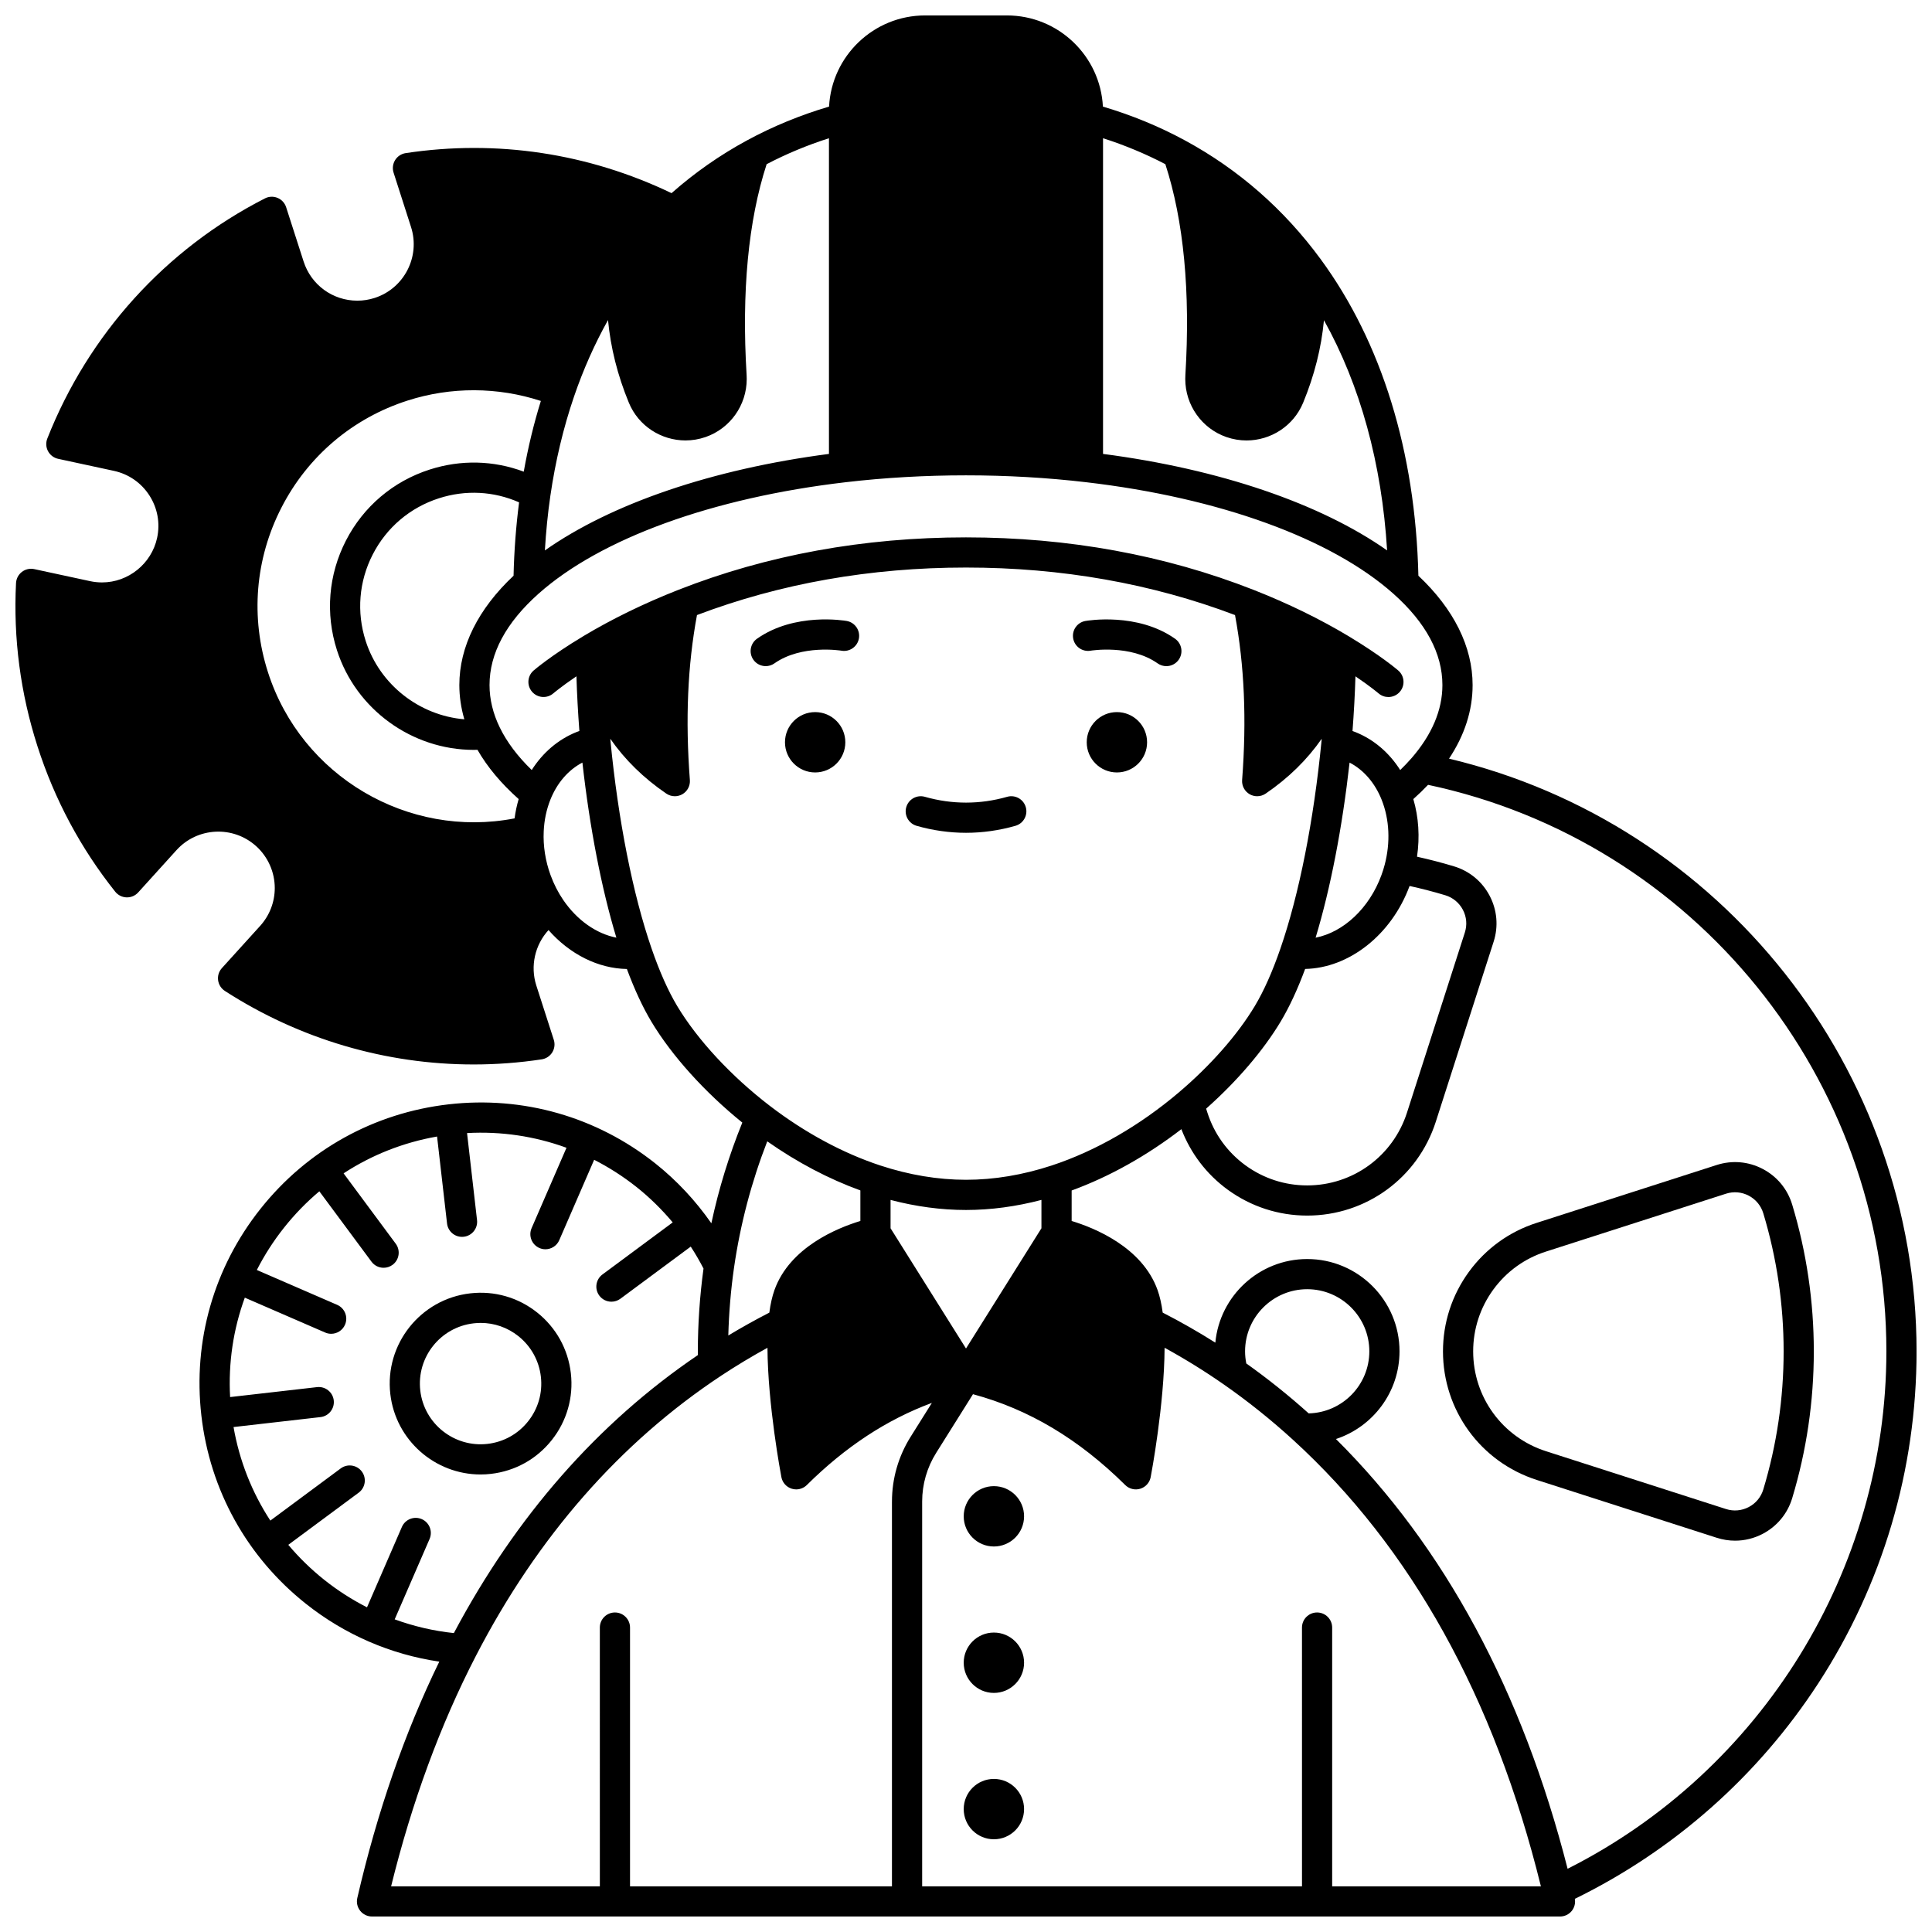 <?xml version="1.0" encoding="UTF-8"?>
<!-- Uploaded to: SVG Repo, www.svgrepo.com, Generator: SVG Repo Mixer Tools -->
<svg width="800px" height="800px" version="1.1" viewBox="144 144 512 512" xmlns="http://www.w3.org/2000/svg">
 <defs>
  <clipPath id="a">
   <path d="m148.09 148.09h503.81v503.81h-503.81z"/>
  </clipPath>
 </defs>
 <path d="m447.99 340.71c0 4.418-3.582 7.996-8 7.996-4.414 0-7.996-3.578-7.996-7.996 0-4.418 3.582-7.996 7.996-7.996 4.418 0 8 3.578 8 7.996"/>
 <path d="m415.39 545.84c0 4.414-3.582 7.996-8 7.996-4.414 0-7.996-3.582-7.996-7.996 0-4.418 3.582-7.996 7.996-7.996 4.418 0 8 3.578 8 7.996"/>
 <path d="m415.39 584.64c0 4.418-3.582 8-8 8-4.414 0-7.996-3.582-7.996-8 0-4.414 3.582-7.996 7.996-7.996 4.418 0 8 3.582 8 7.996"/>
 <path d="m415.39 623.43c0 4.418-3.582 7.996-8 7.996-4.414 0-7.996-3.578-7.996-7.996 0-4.418 3.582-7.996 7.996-7.996 4.418 0 8 3.578 8 7.996"/>
 <path d="m368.02 340.71c0 4.418-3.578 7.996-7.996 7.996-4.414 0-7.996-3.578-7.996-7.996 0-4.418 3.582-7.996 7.996-7.996 4.418 0 7.996 3.578 7.996 7.996"/>
 <path d="m433.02 316.44c0.105-0.02 10.551-1.727 17.773 3.367 0.699 0.492 1.504 0.73 2.301 0.73 1.258 0 2.492-0.59 3.273-1.695 1.273-1.805 0.84-4.301-0.965-5.57-9.98-7.035-23.203-4.805-23.762-4.707-2.172 0.383-3.617 2.449-3.238 4.621 0.375 2.168 2.441 3.629 4.617 3.254z"/>
 <path d="m367 316.44c2.164 0.379 4.238-1.074 4.621-3.246 0.383-2.176-1.07-4.25-3.242-4.633-0.559-0.098-13.777-2.324-23.762 4.707-1.805 1.273-2.234 3.766-0.965 5.57 0.777 1.105 2.016 1.695 3.273 1.695 0.797 0 1.602-0.238 2.301-0.73 7.199-5.07 17.598-3.391 17.773-3.363z"/>
 <path d="m386.91 362.85c4.309 1.23 8.715 1.852 13.094 1.852 4.379 0 8.785-0.625 13.094-1.852 2.125-0.605 3.356-2.82 2.746-4.941-0.605-2.125-2.816-3.356-4.941-2.746-7.188 2.051-14.605 2.051-21.797 0-2.125-0.605-4.336 0.625-4.941 2.75-0.605 2.117 0.625 4.328 2.746 4.938z"/>
 <g clip-path="url(#a)">
  <path d="m528.01 345.05c4.141-6.242 6.246-12.777 6.246-19.496 0-10.152-4.969-20.141-14.367-28.977-0.785-32.855-9.711-61.84-25.902-83.898-9.703-13.219-21.801-23.805-35.953-31.465-6.801-3.695-14.109-6.699-21.754-8.965-0.684-13.438-11.832-24.16-25.438-24.16h-21.691c-13.605 0-24.75 10.723-25.438 24.156-7.648 2.262-14.953 5.269-21.75 8.961-7.18 3.887-13.895 8.59-19.996 13.98-22.035-10.574-46.328-14.258-70.453-10.609-1.16 0.176-2.184 0.852-2.801 1.848-0.617 0.996-0.77 2.215-0.41 3.328l4.621 14.398c2.523 7.844-1.805 16.281-9.652 18.809-1.484 0.477-3.023 0.719-4.574 0.719-6.523 0-12.242-4.172-14.238-10.383l-4.629-14.383c-0.359-1.117-1.188-2.019-2.269-2.469s-2.309-0.402-3.352 0.133c-26.305 13.422-46.785 36.023-57.672 63.645-0.43 1.09-0.359 2.316 0.195 3.352s1.535 1.773 2.68 2.019l14.766 3.188c3.906 0.844 7.246 3.156 9.41 6.512 2.164 3.356 2.891 7.352 2.047 11.254-1.477 6.836-7.617 11.801-14.594 11.801-1.059 0-2.129-0.113-3.176-0.34l-14.785-3.188c-1.148-0.246-2.344 0.02-3.273 0.734-0.934 0.715-1.504 1.801-1.562 2.973-0.742 14.656 1.172 29.219 5.695 43.277 4.512 14.059 11.438 27.016 20.594 38.504 0.73 0.918 1.828 1.469 3 1.504 1.184 0.039 2.305-0.445 3.09-1.312l10.152-11.211c5.535-6.106 15.012-6.57 21.125-1.031 3.121 2.828 4.914 6.867 4.914 11.078 0 3.711-1.375 7.273-3.871 10.031l-10.145 11.195c-0.789 0.871-1.156 2.043-1 3.207 0.152 1.164 0.809 2.203 1.797 2.84 19.812 12.793 42.699 19.484 65.914 19.484 6.008 0 12.039-0.449 18.043-1.355 1.16-0.176 2.184-0.852 2.801-1.848 0.617-0.996 0.766-2.215 0.406-3.332l-4.629-14.383c-1.668-5.191-0.34-10.805 3.231-14.699 5.668 6.445 13.18 10.184 20.766 10.316 2.019 5.434 4.195 10.117 6.484 13.941 5.449 9.078 14.145 18.707 24.109 26.762-3.5 8.633-6.254 17.562-8.203 26.691-4.144-5.953-9.152-11.336-14.828-15.848-15.586-12.379-35.043-17.941-54.812-15.676-19.766 2.269-37.465 12.098-49.836 27.676-12.379 15.574-17.945 35.039-15.676 54.801 2.258 19.762 12.082 37.465 27.668 49.852 10.352 8.219 22.484 13.465 35.383 15.359-9.172 18.832-16.477 39.871-21.73 62.648-0.273 1.188 0.008 2.434 0.77 3.387 0.758 0.953 1.91 1.508 3.129 1.508h314.84c1.215 0 2.367-0.555 3.125-1.504 0.715-0.898 0.992-2.055 0.797-3.176 26.25-12.848 48.52-32.531 64.523-57.125 17.035-26.18 26.039-56.598 26.039-87.969-0.008-74.812-51.738-139.87-123.9-157.07zm-91.695-164.42c5.762 1.844 11.289 4.148 16.516 6.879 4.863 14.961 6.656 33.75 5.309 55.848-0.027 0.367-0.031 0.719-0.031 1.086 0 6.941 4.387 13.125 10.922 15.387 1.754 0.605 3.547 0.895 5.312 0.895 6.402 0 12.438-3.797 15.004-9.996 2.988-7.246 4.828-14.559 5.516-21.867 9.629 17.258 15.328 37.996 16.738 61.004-17.652-12.418-44.371-21.543-75.285-25.574zm-146.46 94.746c1.344-9.207 3.449-18.047 6.266-26.273 2.457-7.188 5.477-13.969 9.012-20.285 0.688 7.32 2.527 14.648 5.523 21.91 2.562 6.199 8.602 9.992 15.004 9.992 1.766 0 3.559-0.289 5.312-0.895 6.531-2.262 10.918-8.441 10.918-15.383 0-0.367-0.004-0.719-0.027-1.012-1.348-22.164 0.441-40.957 5.305-55.918 5.223-2.731 10.754-5.035 16.516-6.879v83.66c-30.918 4.035-57.633 13.156-75.285 25.578 0.293-4.941 0.77-9.793 1.457-14.496zm-9.484 85.504c-28.16 5.457-56.488-11.105-65.348-38.703-4.684-14.559-3.414-30.07 3.57-43.672 6.984-13.602 18.848-23.672 33.41-28.348 11.508-3.699 23.914-3.633 35.332 0.102-1.867 6-3.383 12.273-4.535 18.738-7.973-2.992-16.641-3.219-24.914-0.562-9.68 3.106-17.57 9.797-22.215 18.84-4.641 9.043-5.484 19.352-2.375 29.031 5.066 15.773 19.961 26.422 36.262 26.422 0.324 0 0.652-0.016 0.977-0.023 2.613 4.559 6.273 8.93 10.918 13.059-0.488 1.66-0.852 3.371-1.082 5.117zm-13.316-26.258c-11.871-1.004-22.402-9.113-26.145-20.762-2.457-7.648-1.793-15.793 1.875-22.934 3.668-7.141 9.895-12.426 17.543-14.879 7.078-2.277 14.52-1.875 21.234 1.078-0.816 6.309-1.309 12.824-1.465 19.449-9.398 8.836-14.367 18.82-14.367 28.973 0.004 3.051 0.453 6.086 1.324 9.074zm17.859 13.441c-3.738-3.621-6.578-7.391-8.461-11.258-1.805-3.691-2.723-7.477-2.723-11.258 0-8.387 4.367-16.523 12.973-24.195 16.473-14.668 46.152-25.445 81.434-29.562 10.32-1.207 21.039-1.82 31.852-1.82 10.816 0 21.531 0.613 31.855 1.824 35.281 4.117 64.961 14.895 81.434 29.562 8.609 7.668 12.977 15.809 12.977 24.195 0 6.617-2.773 13.156-8.242 19.438l-0.012 0.004c-0.895 1.031-1.879 2.055-2.93 3.074-2.93-4.621-7.016-8.109-11.871-10.055-0.254-0.102-0.512-0.191-0.77-0.285 0.371-4.875 0.637-9.719 0.781-14.492 3.981 2.695 6.074 4.477 6.125 4.516 0.754 0.652 1.684 0.969 2.609 0.969 1.121 0 2.234-0.469 3.027-1.383 1.445-1.672 1.262-4.195-0.41-5.641-0.184-0.16-4.59-3.941-13.008-9-0.051-0.031-0.098-0.062-0.148-0.094-7.648-4.582-16.105-8.703-25.133-12.258-23.512-9.246-49.176-13.934-76.285-13.934-27.105 0-52.773 4.688-76.285 13.934-9.027 3.551-17.484 7.676-25.133 12.254-0.051 0.031-0.102 0.062-0.148 0.094-8.414 5.055-12.82 8.84-13.008 9-1.668 1.441-1.852 3.965-0.41 5.633 1.441 1.672 3.965 1.855 5.637 0.418 0.027-0.023 2.125-1.809 6.121-4.516 0.145 4.762 0.41 9.605 0.781 14.492-0.262 0.094-0.52 0.188-0.777 0.289-4.836 1.945-8.922 5.434-11.852 10.055zm232.64 30.73c3.156 0.695 6.324 1.512 9.445 2.453 2.039 0.617 3.703 1.996 4.688 3.875 0.977 1.867 1.16 4 0.512 6.008l-15.332 47.73c-3.711 11.535-14.34 19.289-26.453 19.289-5.914 0-11.574-1.844-16.363-5.328-4.781-3.496-8.27-8.32-10.078-13.965l-0.336-1.047c8.156-7.238 15.117-15.355 19.754-23.078 2.293-3.824 4.469-8.508 6.488-13.949 11.598-0.227 22.875-9.004 27.676-21.988zm-24.902 13.703c3.93-12.988 7.059-29.094 9-46.402 3.738 1.945 6.727 5.394 8.508 9.871 2.062 5.191 2.352 11.289 0.801 17.191-0.227 0.887-0.512 1.785-0.863 2.75-3.219 8.82-10.09 15.145-17.445 16.59zm-199.39-9.996c-1.359-1.988-2.488-4.207-3.363-6.594-1.363-3.738-1.992-7.734-1.809-11.578 0.129-2.941 0.719-5.762 1.75-8.367 1.781-4.481 4.773-7.926 8.504-9.871 1.938 17.293 5.066 33.406 9 46.398-5.277-1.035-10.395-4.586-14.082-9.988zm30.207 28.117c-2.394-3.992-4.68-9.121-6.797-15.254-4.965-14.379-8.836-33.93-10.891-55.008-0.016-0.191-0.027-0.379-0.043-0.57 3.848 5.539 8.793 10.398 14.848 14.531 0.68 0.461 1.465 0.695 2.254 0.695 0.688 0 1.379-0.18 2-0.535 1.332-0.77 2.102-2.234 1.984-3.766-1.223-16.074-0.594-30.391 1.883-43.711 22.012-8.352 45.984-12.594 71.293-12.594s49.277 4.246 71.293 12.594c2.477 13.32 3.106 27.637 1.883 43.711-0.117 1.535 0.656 2.996 1.984 3.766 0.621 0.359 1.312 0.535 2 0.535 0.789 0 1.578-0.234 2.254-0.695 6.051-4.133 11-8.992 14.848-14.531-0.016 0.176-0.023 0.352-0.039 0.527-2.059 21.121-5.93 40.672-10.895 55.055-2.113 6.129-4.398 11.258-6.793 15.25-4.578 7.625-11.719 15.742-20.102 22.859-10.422 8.848-22.074 15.551-33.688 19.383-7.66 2.519-15.312 3.797-22.742 3.797-7.43 0-15.082-1.277-22.738-3.797-9.918-3.266-20.039-8.734-29.266-15.809-10.203-7.824-19.145-17.461-24.531-26.434zm96.523 51.375v7.512l-19.992 31.863-19.992-31.863v-7.508c6.719 1.758 13.422 2.664 19.992 2.664 6.566-0.004 13.27-0.906 19.992-2.668zm-81.473 17.988c1.656-11.488 4.617-22.734 8.809-33.512 7.953 5.578 16.227 9.934 24.68 13.008v8.094c-6.016 1.824-18.691 6.914-22.766 18.297-0.602 1.68-1.055 3.695-1.363 5.996-3.672 1.883-7.305 3.906-10.871 6.059 0.164-5.996 0.66-12.016 1.512-17.941zm-89.922 93.168 9.246-21.305c0.879-2.027-0.051-4.379-2.078-5.262-2.027-0.879-4.379 0.051-5.262 2.078l-9.242 21.297c-3.953-2.012-7.727-4.422-11.262-7.231-3.543-2.816-6.75-5.945-9.598-9.328l18.66-13.828c1.773-1.316 2.144-3.82 0.832-5.594-1.316-1.773-3.82-2.144-5.594-0.832l-18.656 13.828c-4.867-7.449-8.195-15.844-9.754-24.789l23.039-2.637c2.191-0.25 3.769-2.234 3.519-4.426s-2.231-3.766-4.426-3.519l-23.039 2.637c-0.5-9.066 0.84-17.988 3.894-26.344l21.297 9.242c0.52 0.227 1.059 0.332 1.59 0.332 1.543 0 3.016-0.898 3.668-2.406 0.879-2.023-0.051-4.379-2.074-5.262l-21.297-9.242c2.012-3.941 4.426-7.711 7.242-11.25 2.812-3.543 5.941-6.75 9.324-9.598l13.82 18.648c0.785 1.059 1.992 1.617 3.215 1.617 0.828 0 1.664-0.258 2.379-0.785 1.773-1.316 2.144-3.82 0.832-5.594l-13.82-18.648c7.445-4.863 15.832-8.191 24.773-9.758l2.644 23.047c0.234 2.039 1.961 3.543 3.969 3.543 0.152 0 0.305-0.008 0.461-0.027 2.191-0.25 3.769-2.234 3.516-4.43l-2.644-23.047c9.066-0.504 17.992 0.84 26.352 3.894l-9.246 21.305c-0.879 2.027 0.051 4.379 2.074 5.262 0.52 0.227 1.059 0.332 1.59 0.332 1.543 0 3.016-0.902 3.668-2.406l9.246-21.305c3.941 2.012 7.711 4.426 11.258 7.238 3.492 2.777 6.691 5.934 9.562 9.352l-18.625 13.805c-1.773 1.316-2.144 3.82-0.832 5.594 0.785 1.059 1.992 1.617 3.215 1.617 0.828 0 1.664-0.258 2.379-0.785l18.641-13.812c1.23 1.879 2.356 3.824 3.383 5.812-0.984 7.254-1.5 14.625-1.5 21.941 0 0.332 0.004 0.66 0.004 0.992-26.508 17.98-48.242 42.746-64.664 73.672-5.391-0.57-10.645-1.801-15.68-3.637zm131.78-31.23v101.98h-69.414v-68.574c0-2.207-1.789-4-4-4-2.207 0-4 1.789-4 4l0.004 68.574h-55.32c5.508-22.336 13.059-42.863 22.469-61.07 16.297-31.531 38.188-56.527 65.059-74.293 3.965-2.621 8.059-5.078 12.211-7.356 0.086 15.129 3.519 33.383 3.688 34.277 0.277 1.453 1.332 2.633 2.742 3.07 0.391 0.121 0.789 0.18 1.188 0.18 1.039 0 2.055-0.406 2.812-1.156 10.277-10.176 21.199-17.344 33.141-21.766l-5.633 8.98c-3.234 5.152-4.945 11.082-4.945 17.152zm116.66 101.98v-68.574c0-2.207-1.789-4-4-4-2.207 0-4 1.789-4 4l0.004 68.574h-100.66v-101.98c0-4.562 1.285-9.023 3.719-12.898l9.75-15.543c14.809 3.992 28.035 11.891 40.348 24.074 1.051 1.039 2.59 1.414 4 0.977s2.465-1.621 2.742-3.07c0.172-0.891 3.606-19.16 3.688-34.285 5.422 2.969 10.723 6.254 15.816 9.809 6.293 4.391 12.41 9.285 18.176 14.551 31.305 28.535 53.41 68.336 65.734 118.37zm-23.082-141.78c0-9.078 7.387-16.465 16.465-16.465 9.078 0 16.465 7.387 16.465 16.465 0 8.945-7.176 16.234-16.07 16.445-5.281-4.742-10.832-9.184-16.535-13.234-0.211-1.059-0.324-2.133-0.324-3.211zm85.477 137.13c-12.004-47.07-32.629-85.324-61.391-113.89 9.766-3.211 16.844-12.41 16.844-23.238 0-13.488-10.973-24.461-24.461-24.461-12.711 0-23.184 9.746-24.348 22.156-4.543-2.867-9.207-5.531-13.949-7.957-0.309-2.301-0.762-4.309-1.363-5.992-4.078-11.379-16.754-16.473-22.766-18.293v-8.078c9.992-3.648 19.91-9.195 29.078-16.254 2.473 6.422 6.668 11.945 12.273 16.039 6.172 4.488 13.461 6.863 21.074 6.863 15.598 0 29.285-9.98 34.066-24.836l15.332-47.73c1.309-4.062 0.938-8.383-1.039-12.168-1.988-3.797-5.344-6.574-9.461-7.82-3.238-0.977-6.519-1.828-9.797-2.551 0.766-5.211 0.441-10.453-0.98-15.273 1.395-1.238 2.699-2.5 3.906-3.777 70.516 14.965 121.46 77.742 121.46 150.13-0.004 57.879-33.008 111.17-84.484 137.13z"/>
 </g>
 <path d="m618.95 463.24c-1.234-4.102-4.004-7.457-7.793-9.449-3.785-1.992-8.113-2.367-12.195-1.062l-47.73 15.344c-7.266 2.332-13.473 6.82-17.965 12.98-4.488 6.172-6.863 13.457-6.863 21.074 0 15.598 9.977 29.289 24.828 34.066l47.73 15.336h0.004c1.594 0.512 3.227 0.766 4.852 0.766 2.527 0 5.035-0.613 7.34-1.824 3.789-1.992 6.555-5.344 7.793-9.438 3.801-12.586 5.727-25.672 5.727-38.902 0-13.227-1.926-26.309-5.727-38.891zm-7.656 75.477c-0.613 2.027-1.98 3.688-3.856 4.668-1.875 0.984-4.016 1.172-6.027 0.527l-47.73-15.332c-11.531-3.711-19.277-14.34-19.277-26.453 0-5.914 1.844-11.574 5.328-16.367 3.484-4.777 8.305-8.262 13.945-10.074l47.73-15.344c2.012-0.648 4.156-0.461 6.027 0.523 1.875 0.984 3.246 2.648 3.859 4.68 3.574 11.832 5.387 24.141 5.387 36.578 0 12.449-1.812 24.762-5.387 36.594z"/>
 <path d="m274.1 534.59c6.391-0.73 12.113-3.906 16.113-8.941 4-5.035 5.801-11.328 5.07-17.715v-0.004c-0.734-6.394-3.914-12.117-8.949-16.117-5.035-4-11.332-5.797-17.719-5.062-13.188 1.508-22.688 13.469-21.18 26.66 1.402 12.262 11.844 21.34 23.914 21.34 0.902 0 1.824-0.051 2.75-0.16zm-18.723-22.09c-1.008-8.812 5.34-16.797 14.148-17.805 0.625-0.07 1.25-0.109 1.871-0.109 3.609 0 7.09 1.207 9.961 3.488 3.363 2.672 5.488 6.496 5.981 10.77 0.488 4.266-0.715 8.469-3.387 11.828-2.672 3.363-6.492 5.484-10.758 5.973-8.816 1.008-16.809-5.336-17.816-14.145z"/>
</svg>